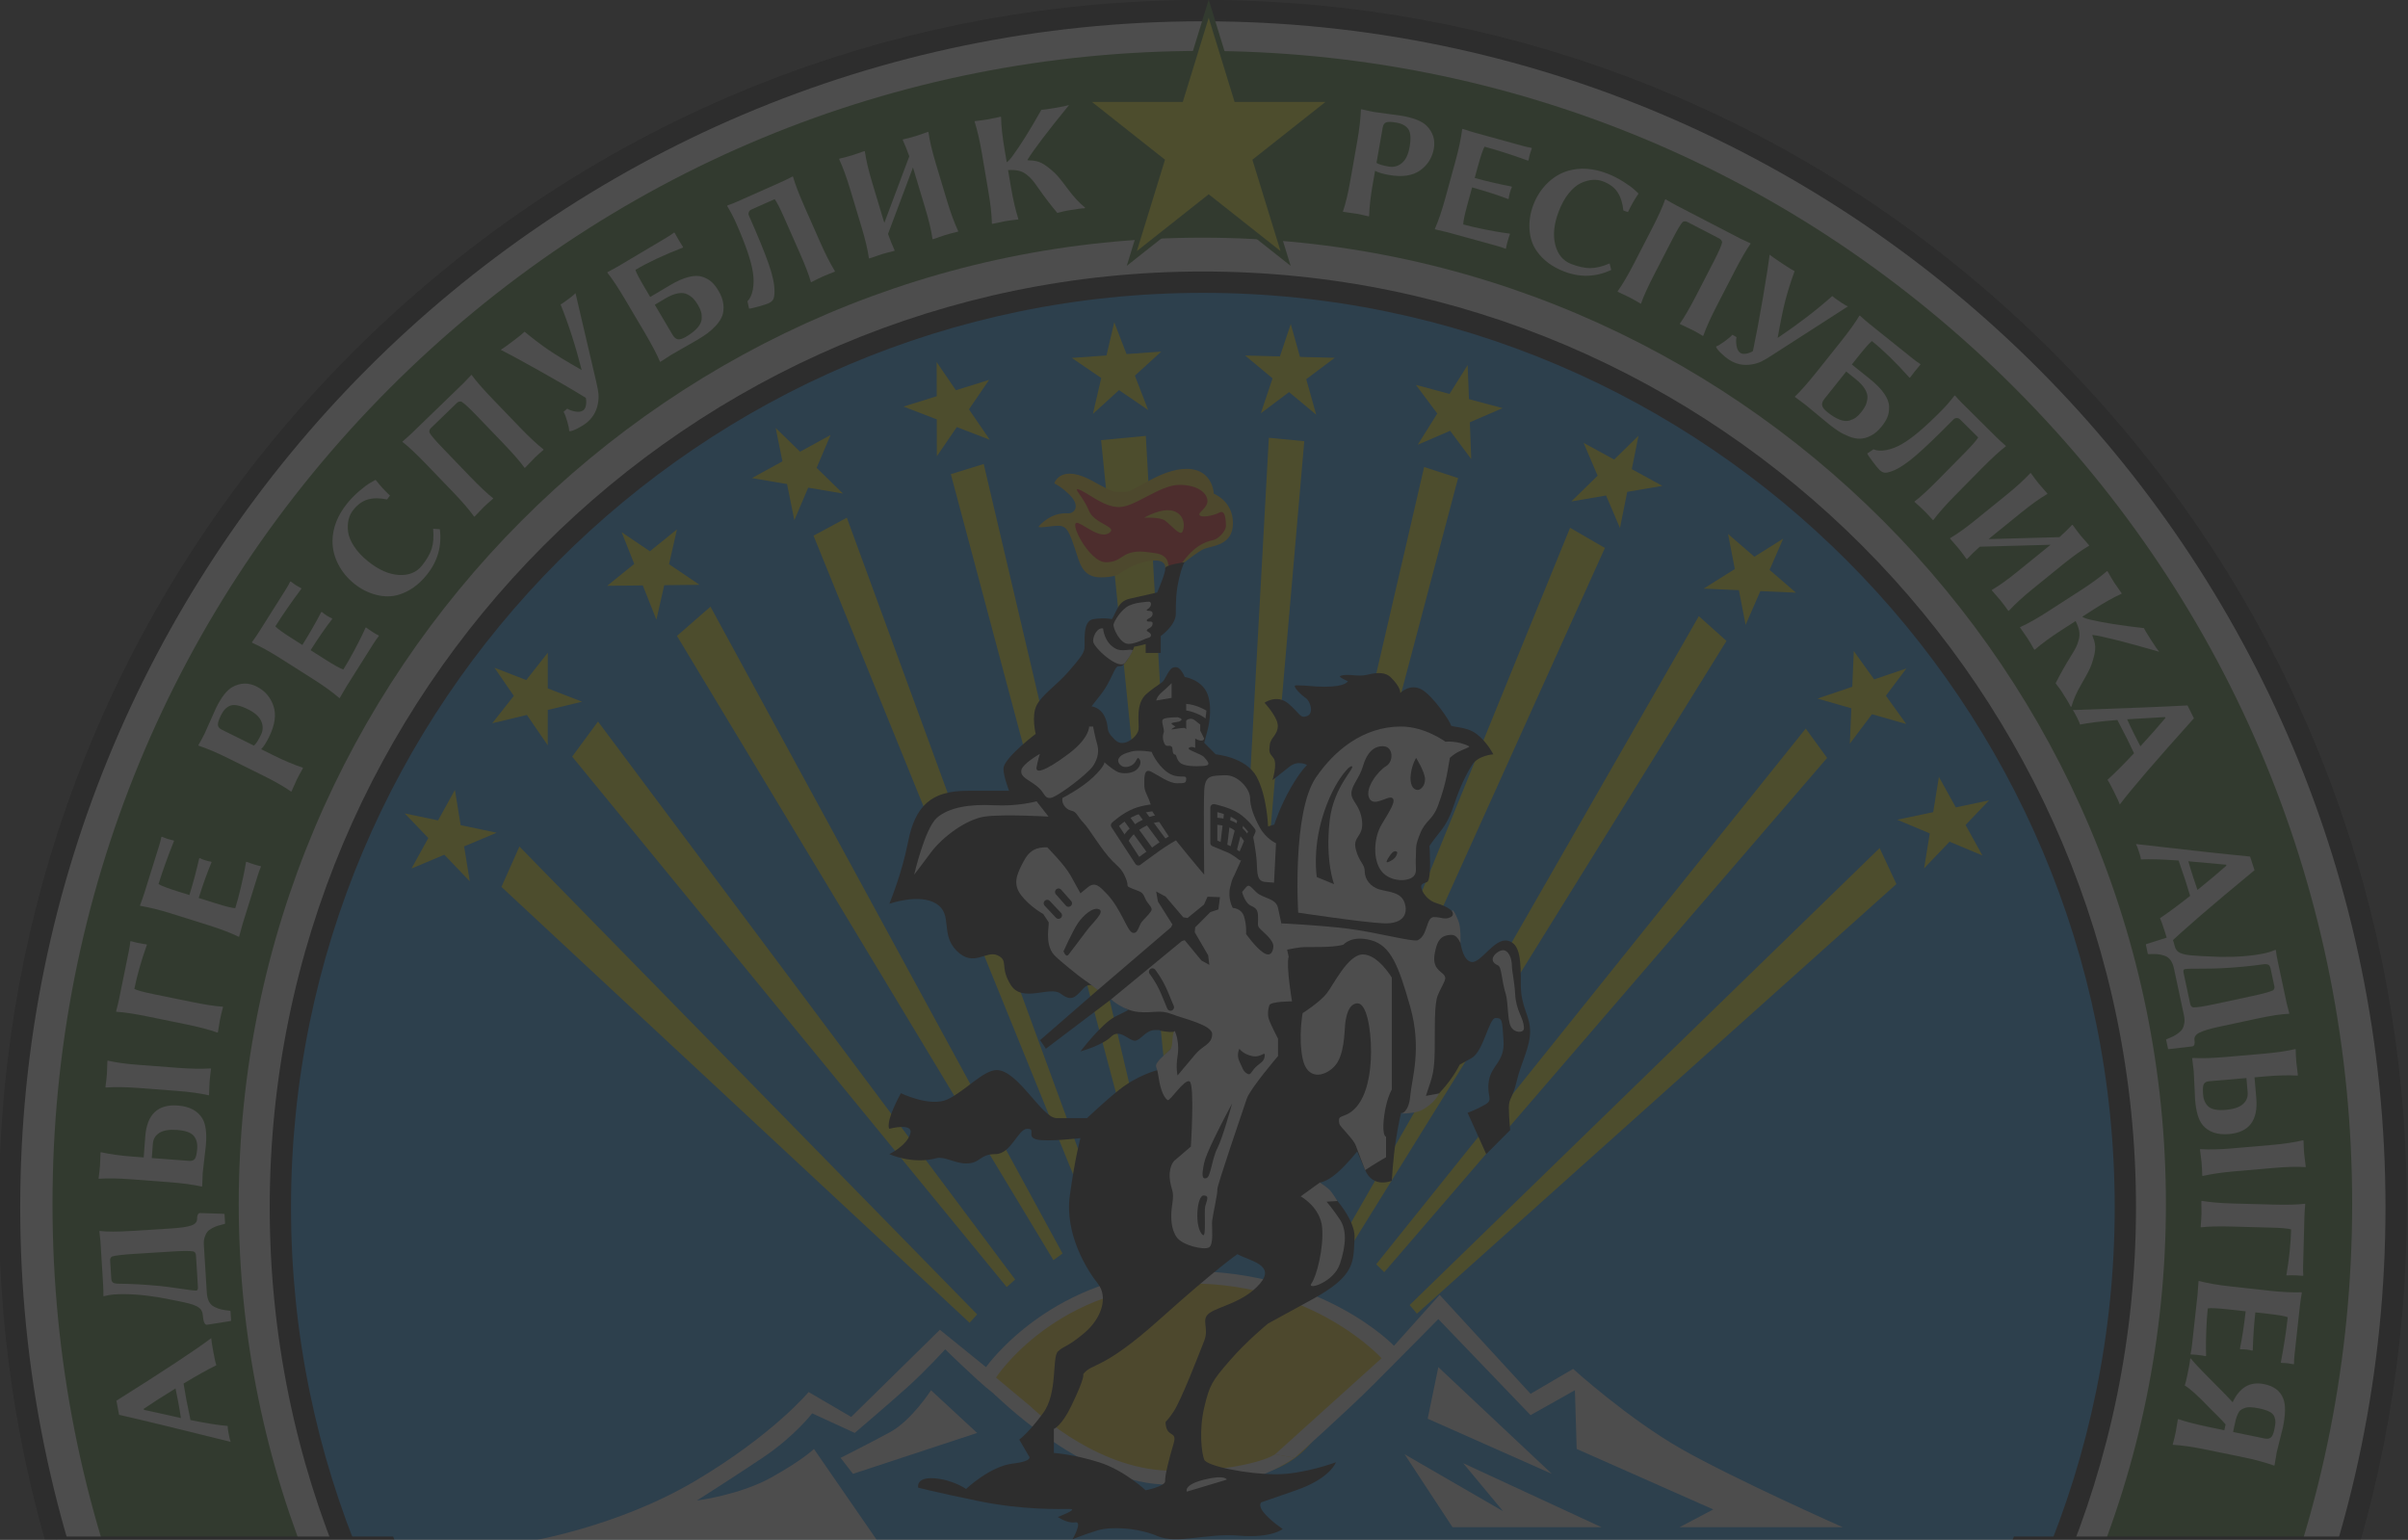 <svg width="344" height="220" viewBox="0 0 344 220" fill="none" xmlns="http://www.w3.org/2000/svg">
<rect x="0" y="0" width="344" height="220" fill="#333333" stroke="none"/>
<g style="mix-blend-mode:luminosity" opacity="0.125" clip-path="url(#clip0_0_218)">
<path d="M171.836 343.447C265.984 343.447 342.306 266.904 342.306 172.482C342.306 78.06 265.984 1.517 171.836 1.517C77.688 1.517 1.366 78.06 1.366 172.482C1.366 266.904 77.688 343.447 171.836 343.447Z" fill="white"/>
<path d="M171.836 344.972C125.896 344.972 82.705 327.03 50.221 294.451C17.736 261.872 -0.155 218.556 -0.155 172.481C-0.155 126.408 17.735 83.092 50.22 50.513C82.705 17.934 125.896 -0.008 171.836 -0.008C217.776 -0.008 260.967 17.934 293.452 50.513C325.936 83.092 343.826 126.408 343.826 172.482C343.826 218.556 325.937 261.873 293.452 294.451C260.967 327.03 217.776 344.972 171.836 344.972ZM171.836 3.042C78.677 3.042 2.887 79.053 2.887 172.482C2.887 265.911 78.677 341.923 171.836 341.923C264.995 341.923 340.785 265.912 340.785 172.482C340.785 79.053 264.995 3.042 171.836 3.042Z" fill="black"/>
<path d="M171.835 304.649C244.617 304.649 303.619 245.476 303.619 172.482C303.619 99.488 244.617 40.315 171.835 40.315C99.053 40.315 40.052 99.488 40.052 172.482C40.052 245.476 99.053 304.649 171.835 304.649Z" fill="#0094FF"/>
<path d="M171.836 306.174C98.332 306.174 38.532 246.2 38.532 172.482C38.532 98.765 98.332 38.79 171.836 38.79C245.341 38.79 305.141 98.764 305.141 172.482C305.141 246.2 245.341 306.174 171.836 306.174ZM171.836 41.84C100.008 41.84 41.572 100.446 41.572 172.482C41.572 244.519 100.008 303.124 171.836 303.124C243.663 303.124 302.1 244.519 302.1 172.482C302.1 100.446 243.663 41.84 171.836 41.84Z" fill="black"/>
<path d="M171.761 336.749C127.885 336.749 86.635 319.614 55.61 288.499C24.586 257.384 7.499 216.015 7.499 172.011C7.499 128.007 24.585 86.638 55.61 55.523C86.635 24.408 127.885 7.272 171.761 7.272C215.637 7.272 256.886 24.408 287.911 55.523C318.936 86.638 336.023 128.007 336.023 172.011C336.023 216.015 318.936 257.384 287.911 288.499C256.886 319.614 215.637 336.749 171.761 336.749ZM171.761 33.957C95.858 33.957 34.107 95.888 34.107 172.012C34.107 248.135 95.858 310.066 171.761 310.066C247.664 310.066 309.415 248.135 309.415 172.012C309.415 95.888 247.664 33.957 171.761 33.957Z" fill="#2A6B11"/>
<path d="M194.705 197.991C186.592 203.984 188.724 211.397 172.027 211.397C155.329 211.397 153.344 204.915 144.544 199.993C135.283 194.814 153.73 182.617 170.427 182.617C187.124 182.617 204.588 190.692 194.705 197.991Z" fill="#FFD800"/>
<path d="M165.944 212.085C154.288 211.461 142.319 199.395 141.921 199.081L147.193 200.914C147.285 200.987 155.557 209.216 165.85 210.063C172.026 210.572 179.755 209.301 182.163 207.776L184.949 208.284C179.248 212.085 174.18 212.541 165.944 212.085Z" fill="white"/>
<path d="M133.003 198.627L139.592 204.726L121.854 210.571L120.08 208.284C120.08 208.284 124.134 206.251 127.174 204.599C130.216 202.947 133.003 198.627 133.003 198.627Z" fill="white"/>
<path d="M75.481 220.229C75.481 220.229 88.152 218.195 99.301 211.588C110.451 204.981 115.518 198.881 115.518 198.881L121.6 202.438L134.27 189.986L140.858 195.324C140.858 195.324 150.487 181.6 169.746 181.6C189.004 181.6 199.14 192.273 199.14 192.273L205.665 184.998L218.652 199.135L224.732 195.577C224.732 195.577 232.588 202.692 240.19 207.013C247.791 211.333 263.249 218.195 263.249 218.195H239.936L244.75 215.654L225.239 207.013L224.986 198.626L218.652 202.185L205.475 188.461C205.475 188.461 201.041 192.97 196.352 197.673C192.298 201.74 184.949 208.283 184.949 208.283L182.162 207.775L197.366 194.051C197.366 194.051 187.737 183.378 170.125 183.378C150.994 183.378 142.283 196.816 142.283 196.816L147.193 200.913L146.433 202.184C146.433 202.184 142.886 200.15 139.592 197.101C136.296 194.051 135.03 192.781 135.03 192.781C135.03 192.781 132.243 195.831 129.709 198.118C127.175 200.405 122.107 204.725 122.107 204.725L116.026 201.93C116.026 201.93 113.492 205.234 108.931 208.283C104.37 211.333 99.555 214.383 99.555 214.383C99.555 214.383 105.636 213.621 110.198 211.079C114.759 208.537 116.279 207.012 116.279 207.012L125.401 220.229L75.481 220.229Z" fill="white"/>
<path d="M200.66 207.775L207.502 218.195H228.788L209.022 209.046L214.724 215.908L200.66 207.775Z" fill="white"/>
<path d="M205.475 195.324L203.954 202.694L221.693 210.571L205.475 195.324Z" fill="white"/>
<path d="M139.594 187.789L74.202 120.944L71.633 126.713L138.513 188.988L139.594 187.789Z" fill="#FFFF00"/>
<path d="M64.988 112.852L67.115 125.918L57.819 116.213L70.953 118.972L58.779 124.092L64.988 112.852Z" fill="#FFFF00"/>
<path d="M145.019 182.807L85.429 103.085L81.736 108.098L143.817 183.888L145.019 182.807Z" fill="#FFFF00"/>
<path d="M78.259 93.248L78.252 106.488L70.642 95.403L83.158 100.254L70.319 103.333L78.259 93.248Z" fill="#FFFF00"/>
<path d="M151.792 179.09L101.498 86.676L96.705 90.851L150.487 180.042L151.792 179.09Z" fill="#FFFF00"/>
<path d="M96.71 75.631L93.771 88.538L88.807 76.035L99.936 83.553L86.735 83.696L96.71 75.631Z" fill="#FFFF00"/>
<path d="M158.25 175.732L120.978 73.962L116.216 76.535L156.867 176.565L158.25 175.732Z" fill="#FFFF00"/>
<path d="M118.657 62.147L113.479 74.326L110.808 61.137L120.429 70.518L107.412 68.306L118.657 62.147Z" fill="#FFFF00"/>
<path d="M165.585 172.957L140.531 66.291L135.832 67.745L164.023 173.359L165.585 172.957Z" fill="#FFFF00"/>
<path d="M141.304 54.272L133.835 65.189L133.807 51.73L141.396 62.829L129.07 58.088L141.304 54.272Z" fill="#FFFF00"/>
<path d="M169.954 171.936L163.688 62.275L157.298 62.883L168.341 171.981L169.954 171.936Z" fill="#FFFF00"/>
<path d="M165.893 50.233L156.126 59.142L159.177 46.036L164.026 58.584L153.112 51.136L165.893 50.233Z" fill="#FFFF00"/>
<path d="M176.813 172.59L186.325 63.033L181.263 62.546L175.2 172.548L176.813 172.59Z" fill="#FFFF00"/>
<path d="M186.607 54.178L190.684 51.118L185.713 50.992L184.396 46.297L182.844 50.919L177.875 50.794L181.792 54.056L180.114 59.052L184.151 56.021L188.032 59.252L186.607 54.178Z" fill="#FFFF00"/>
<path d="M179.633 176.687L208.299 68.303L203.448 66.724L178.074 176.267L179.633 176.687Z" fill="#FFFF00"/>
<path d="M214.655 58.312L202.527 63.546L209.666 52.15L210.179 65.598L202.277 54.992L214.655 58.312Z" fill="#FFFF00"/>
<path d="M183.487 179.742L229.273 78.286L224.294 75.405L182.18 178.791L183.487 179.742Z" fill="#FFFF00"/>
<path d="M237.481 69.414L224.467 71.645L234.074 62.249L231.424 75.442L226.227 63.271L237.481 69.414Z" fill="#FFFF00"/>
<path d="M192.328 179.109L246.641 91.568L242.691 88.032L190.976 178.228L192.328 179.109Z" fill="#FFFF00"/>
<path d="M256.564 84.677L243.375 84.096L254.747 76.951L249.373 89.282L246.862 76.285L256.564 84.677Z" fill="#FFFF00"/>
<path d="M197.745 181.763L261.017 108.287L257.961 104.087L196.601 180.623L197.745 181.763Z" fill="#FFFF00"/>
<path d="M272.322 103.442L259.628 99.807L272.342 95.504L264.261 106.247L264.828 93.02L272.322 103.442Z" fill="#FFFF00"/>
<path d="M201.377 186.453L268.519 121.163L270.918 126.302L202.421 187.686L201.377 186.453Z" fill="#FFFF00"/>
<path d="M283.205 122.225L271.028 117.116L284.159 114.346L274.872 124.06L276.986 110.991L283.205 122.225Z" fill="#FFFF00"/>
<path d="M166.452 81.216C166.452 81.216 166.847 79.438 163.355 80.327C159.862 81.216 160.709 82.487 157.245 82.487C154.541 82.487 154.224 80.327 153.587 78.46C152.79 76.126 152.451 75.117 151.215 75.117C149.98 75.117 147.982 75.615 148.459 75.117C149.98 73.528 151.426 73.272 152.64 73.338C153.381 73.378 154.541 72.321 152.64 70.542C150.74 68.763 150.41 69.325 150.74 68.763C151.373 67.683 152.958 66.984 156.156 68.763C159.355 70.542 159.209 70.288 160.675 70.288C162.142 70.288 165.733 66.984 169.513 66.984C173.293 66.984 173.403 70.542 173.403 70.542C173.403 70.542 176.135 71.559 176.135 74.735C176.135 77.912 173.315 77.932 172.025 78.42C171.237 78.719 169.238 80.326 169.238 80.326L166.452 81.216Z" fill="#FFD800"/>
<path d="M162.904 78.802C160.116 78.802 160.369 80.327 157.962 80.327C155.556 80.327 152.436 74.143 154.035 74.736C155.133 75.144 157.203 77.024 158.47 76.134C159.736 75.245 156.315 74.863 155.556 72.957C154.796 71.052 153.258 69.674 154.035 69.908C155.302 70.289 157.583 72.45 159.863 72.45C162.143 72.45 165.691 69.273 168.479 69.273C171.266 69.273 172.494 70.557 172.494 71.574C172.494 72.591 171.108 73.212 171.361 73.594C171.614 73.975 173.202 73.744 174.243 73.212C175.05 72.8 175.13 74.356 175.13 75.118C175.13 76.004 173.893 77.049 173.356 77.151C170.23 77.748 168.888 80.65 168.036 81.412C167.183 82.174 166.832 80.328 166.832 80.328C166.832 80.328 166.706 79.311 165.185 79.057C163.665 78.803 162.904 78.802 162.904 78.802Z" fill="#FF0000"/>
<path d="M163.439 73.973C163.439 73.973 165.995 72.449 167.68 73.02C169.366 73.592 169.25 75.43 168.904 76.002C168.558 76.573 167.371 75.091 166.448 74.386C165.724 73.832 163.439 73.973 163.439 73.973Z" fill="#FFD800"/>
<path d="M218.588 147.355C218.588 145.068 217.258 143.924 217.258 140.684C217.258 137.443 217.259 134.775 215.357 134.394C213.456 134.013 211.556 137.634 210.226 137.443C208.896 137.253 208.516 134.584 208.326 132.297C208.135 130.01 206.615 129.501 205.095 128.993C203.574 128.486 202.813 126.834 203.068 126.453C203.321 126.071 203.774 126.164 203.954 125.944C204.524 125.245 204.207 120.862 204.207 120.862C204.207 120.862 204.714 120.099 205.728 118.829C206.742 117.558 207.248 116.414 207.882 114.508C208.516 112.602 209.402 110.696 210.29 109.298C211.177 107.9 213.331 107.774 213.331 107.774C213.331 107.774 212.443 105.994 210.923 104.851C209.403 103.707 207.25 103.961 207.25 103.58C207.249 103.199 204.715 99.388 203.068 98.498C201.421 97.609 200.027 99.006 200.027 99.006C200.027 99.006 200.216 98.308 198.697 96.783C197.973 96.057 196.86 96.02 195.339 96.402C193.933 96.754 192.428 96.158 191.457 96.588C191.155 96.722 192.551 97.323 192.551 97.323C192.551 97.323 192.315 98.117 189.258 98.117C187.294 98.117 187.091 97.918 185.161 97.918C184.378 97.918 186.204 99.531 186.407 99.641C187.219 100.079 187.737 101.928 186.724 102.31C185.711 102.691 185.71 101.928 184.063 100.531C182.417 99.133 180.643 100.404 180.643 100.404C180.643 100.404 182.544 102.437 182.544 103.708C182.544 104.978 181.53 105.36 181.403 106.376C181.277 107.392 181.276 107.52 181.91 108.282C182.543 109.044 181.783 111.459 181.783 111.459C181.783 111.459 182.924 110.569 184.19 109.553C185.457 108.537 186.725 109.299 186.725 109.299C186.725 109.299 185.851 110.059 184.445 112.475C182.887 115.154 182.037 117.812 182.037 117.812L181.15 118.066C181.15 118.066 181.023 113.746 179.503 110.95C177.983 108.155 173.675 107.774 173.675 107.774L172.027 106.122L172.535 104.216C172.535 104.216 173.294 101.42 172.535 99.26C171.775 97.101 169.24 96.719 169.24 96.719C169.24 96.719 168.706 95.321 167.973 95.321C167.282 95.321 167.135 95.652 166.299 97.136C166.019 97.634 165.439 97.736 163.792 99.133C162.145 100.53 162.778 103.326 162.652 104.216C162.525 105.105 161.385 105.994 160.624 106.122C159.864 106.249 159.484 105.994 158.724 105.105C157.964 104.216 158.471 103.835 157.836 102.437C157.203 101.039 155.936 100.912 155.936 100.912C155.936 100.912 155.936 100.912 157.33 99.133C158.724 97.354 159.231 95.194 159.737 95.194C160.244 95.194 160.498 95.194 161.258 93.924C162.018 92.653 162.018 92.399 162.018 92.399C162.018 92.399 162.018 92.399 162.651 92.272C163.285 92.144 163.665 92.018 163.665 92.018V93.288H165.819V90.874C165.819 90.874 167.973 89.349 167.973 87.697C167.973 86.045 167.973 84.52 168.48 82.488C168.986 80.454 169.24 80.327 169.24 80.327C169.24 80.327 166.326 80.709 166.453 81.217C166.58 81.725 165.312 84.648 165.312 84.648C165.312 84.648 163.032 85.156 161.385 85.538C159.737 85.919 159.611 87.189 158.85 88.46C158.85 88.46 157.837 88.206 156.19 88.46C154.543 88.714 155.05 91.891 154.923 92.653C154.796 93.415 154.289 94.051 152.643 95.957C150.996 97.862 148.842 99.26 148.082 100.785C147.321 102.31 147.955 104.851 147.955 104.851C147.955 104.851 143.841 107.975 143.394 109.552C143.155 110.398 144.154 112.983 144.154 112.983C144.154 112.983 143.394 112.983 138.199 112.983C133.005 112.983 130.724 115.143 129.711 120.353C128.834 124.858 127.05 129.12 127.05 129.12C127.05 129.12 131.358 127.596 133.766 129.12C136.173 130.645 134.272 133.441 136.679 135.855C139.087 138.269 140.861 135.728 142.508 136.49C144.156 137.253 142.761 138.142 144.408 140.739C146.055 143.336 149.983 140.81 151.503 141.954C153.024 143.097 153.531 142.589 154.734 141.255C155.874 139.991 156.824 141.445 156.824 141.445L148.584 148.609L149.413 149.832L158.725 142.78L161.196 144.305C161.196 144.305 161.196 144.305 159.295 145.258C157.395 146.211 154.354 150.214 154.354 150.214C154.354 150.214 157.49 149.356 158.725 148.117C159.961 146.878 161.28 148.73 162.146 148.689C162.953 148.651 163.666 147.164 164.997 147.164C166.328 147.164 164.997 147.164 166.327 147.355C167.657 147.545 167.848 147.355 167.848 147.355V149.261L165.377 151.739L165.376 152.883C165.376 152.883 162.609 153.555 159.948 155.651C157.794 157.349 155.304 159.744 155.304 159.744C155.304 159.744 153.024 159.744 150.933 159.744C148.843 159.744 145.421 152.883 142.381 152.883C140.48 152.883 137.82 155.933 135.349 157.076C132.879 158.219 128.698 156.187 128.698 156.187C126.322 160.602 127.051 161.269 127.051 161.269C127.051 161.269 130.599 160.316 130.028 162.031C129.458 163.747 127.051 164.89 127.051 164.89C127.051 164.89 130.313 166.415 133.829 165.462C134.855 165.184 136.489 166.224 138.01 166.224C140.1 166.224 139.91 164.89 142.191 164.89C144.472 164.89 145.422 161.268 146.752 161.268C148.082 161.268 146.562 162.412 148.083 162.793C149.603 163.174 154.354 162.602 154.354 162.602C154.354 162.602 153.594 165.27 152.834 170.799C152.073 176.326 155.304 181.472 156.824 183.378C158.345 185.284 157.395 188.333 154.923 190.43C152.453 192.526 151.942 192.275 151.123 193.098C150.267 193.957 151.123 199.007 149.033 201.866C146.942 204.725 145.612 205.678 145.612 205.678L146.942 207.965C146.942 207.965 147.893 208.727 144.661 209.108C141.431 209.49 138.01 212.731 138.01 212.731C138.01 212.731 136.11 211.396 133.449 211.205C130.789 211.015 131.169 212.539 131.169 212.539C131.169 212.539 133.259 213.111 139.72 214.445C146.183 215.779 151.504 215.589 152.834 215.589C154.164 215.589 151.123 216.732 151.123 216.732C151.123 216.732 152.454 217.686 153.594 217.496C154.735 217.304 153.215 219.92 153.215 219.92C153.215 219.92 154.925 219.21 156.825 218.638C158.726 218.066 162.527 218.257 165.377 219.469C168.229 220.68 172.219 219.019 176.97 219.4C181.721 219.781 183.242 218.448 183.242 218.448C183.242 218.448 181.531 217.303 180.581 216.16C179.63 215.016 180.201 214.635 180.201 214.635C180.201 214.635 180.201 214.635 185.142 212.92C190.084 211.205 190.843 208.918 190.843 208.918C190.843 208.918 186.282 210.633 182.291 210.633C178.3 210.633 172.409 209.489 172.03 208.537C171.649 207.583 171.269 204.343 172.03 201.102C172.79 197.862 173.17 197.291 175.64 194.431C178.111 191.573 181.151 189.095 181.151 189.095C181.151 189.095 181.151 189.095 187.423 185.665C193.695 182.234 193.314 180.328 193.505 176.897C193.694 173.466 188.563 168.944 188.563 168.944C188.563 168.944 189.513 168.891 191.034 167.557C192.554 166.223 193.884 164.508 193.884 164.508C193.884 164.508 193.884 164.508 195.025 167.176C196.165 169.844 198.826 168.701 198.826 168.701C198.826 168.701 199.016 165.46 199.396 162.983C199.776 160.505 200.156 158.98 200.156 158.98C200.156 158.98 202.057 159.552 204.717 157.074C207.378 154.596 208.519 152.119 208.519 152.119C208.519 152.119 208.519 152.119 210.229 151.166C211.939 150.213 212.699 145.447 213.649 145.447C214.6 145.447 214.6 145.638 214.789 148.688C214.979 151.737 213.079 152.118 212.699 154.405C212.319 156.693 213.459 157.074 212.129 157.836C210.798 158.598 209.658 158.98 209.658 158.98L212.319 164.889L215.739 161.458C215.739 161.458 215.549 159.552 215.55 158.217C215.55 156.883 216.119 156.883 216.689 154.406C217.258 151.93 218.588 149.642 218.588 147.355ZM180.008 183.379C177.728 186.047 174.181 186.619 172.819 187.572C171.456 188.525 172.786 189.669 172.027 191.574C171.266 193.48 168.795 199.961 167.655 201.676C166.515 203.392 166.476 202.947 166.515 203.392C166.701 205.489 168.225 204.345 167.656 206.251C167.085 208.157 166.387 210.825 166.451 211.588C166.515 212.35 163.664 212.922 163.664 212.922C163.664 212.922 160.624 210.062 157.013 208.919C153.402 207.776 150.551 207.585 150.551 207.585L150.551 204.154C150.551 204.154 151.652 203.744 153.021 200.914C155.148 196.519 154.732 196.34 154.732 196.34C156.063 194.624 157.341 195.958 165.634 188.525C173.926 181.092 176.777 179.185 176.777 179.185C178.488 180.138 182.288 180.711 180.008 183.379Z" fill="black"/>
<path d="M157.583 89.794C157.583 89.794 157.725 91.778 159.341 92.653C160.344 93.196 161.32 92.637 161.824 92.898C161.824 92.898 161.747 93.352 160.758 94.673C159.856 95.878 156.157 92.462 156.157 91.604C156.157 90.747 156.822 89.603 157.583 89.794Z" fill="white"/>
<path d="M164.425 86.299C164.425 85.859 164.057 85.943 163.379 86.029C162.768 86.108 162.125 86.15 161.336 86.506C160.159 87.037 159.146 88.777 159.077 89.224C158.991 89.772 160.024 91.996 161.211 91.996C162.011 91.996 163.027 91.53 163.671 91.256C164.062 91.089 164.425 91.098 164.425 90.747C164.425 90.336 163.757 90.246 163.823 90.048C163.93 89.728 164.662 89.752 164.662 89.053C164.662 88.577 163.823 89.022 163.823 88.618C163.823 88.368 164.662 88.301 164.662 87.697C164.662 87.03 163.806 87.441 163.806 87.125C163.806 87.125 164.424 86.807 164.425 86.299Z" fill="white"/>
<path d="M148.08 114.484L149.791 116.668C149.791 116.668 143.329 116.287 140.669 116.668C138.008 117.05 134.587 119.622 132.972 121.815C131.356 124.007 130.597 124.96 130.597 124.96C130.597 124.96 132.116 118.384 133.827 116.859C135.538 115.334 138.579 114.865 141.999 115.048C145.419 115.232 148.08 114.484 148.08 114.484Z" fill="white"/>
<path d="M167.37 97.608C167.37 97.608 166.748 98.237 166.034 98.847C165.213 99.55 165.185 100.085 165.185 100.085C167.371 99.704 167.371 99.704 167.371 99.704V97.608H167.37Z" fill="white"/>
<path d="M172.344 101.539C172.344 101.539 172.026 101.299 171.124 100.944C170.323 100.628 169.461 100.562 169.461 100.562V101.515C169.461 101.515 169.841 101.515 170.839 101.897C171.836 102.278 172.216 102.659 172.216 102.659L172.344 101.539Z" fill="white"/>
<path d="M169.461 102.945C169.461 102.945 170.031 102.373 170.744 102.945C171.457 103.517 171.457 103.517 171.457 103.517V104.375L172.026 105.519C171.836 106.186 170.744 105.519 170.744 105.519V106.853C170.744 106.853 170.221 106.567 169.842 106.853C169.461 107.139 171.647 107.711 172.027 108.187C172.407 108.664 173.167 109.331 172.027 109.426C170.887 109.522 169.081 109.529 168.511 108.906C167.941 108.282 168.155 107.854 167.846 107.806C167.367 107.733 167.632 106.877 167.371 106.663C166.954 106.321 166.61 106.932 166.278 106.082C165.946 105.233 166.278 104.566 166.278 104.566C166.231 103.613 165.755 102.914 166.278 102.691C166.801 102.469 168.226 102.477 168.226 102.477C168.226 102.477 169.081 102.66 168.701 102.946C168.321 103.232 167.636 103.156 167.371 103.327C167.219 103.424 167.909 103.803 167.909 103.803C167.909 103.803 167.202 104.227 167.371 104.216C167.893 104.185 168.584 103.994 169.2 103.994C169.281 103.994 169.461 104.185 169.461 104.185L169.461 102.945Z" fill="white"/>
<path d="M206.488 105.974C206.488 105.974 203.574 103.803 200.153 103.803C194.702 103.802 190.581 107.276 187.99 111.077C184.569 116.096 185.456 130.391 185.456 130.391C185.456 130.391 194.705 131.789 197.619 131.916C200.534 132.043 201.167 130.518 200.66 128.993C200.154 127.469 198.506 127.469 197.112 127.087C195.718 126.705 194.959 125.562 194.959 124.483C194.959 123.402 194.199 123.275 193.692 121.369C193.184 119.463 194.832 119.591 194.579 117.303C194.326 115.016 193.058 114.507 193.058 113.364C193.058 112.22 194.2 111.204 194.706 109.472C195.35 107.273 196.479 106.502 197.747 106.629C199.012 106.756 199.14 108.789 197.999 109.472C196.859 110.156 194.959 112.601 195.592 114.006C196.226 115.411 198.253 113.618 198.886 114.006C199.519 114.395 198.506 115.905 197.365 117.811C196.226 119.717 196.099 122.894 197.365 124.482C198.631 126.071 201.401 126.04 202.054 125.054C202.457 124.445 202.162 124.101 202.276 122.195C202.346 121.012 202.125 120.948 202.889 119.06C203.649 117.184 204.651 117.175 205.411 115.143C206.764 111.526 206.838 109.607 207.123 108.281C207.123 108.281 207.617 107.795 208.262 107.455C209.079 107.027 210.067 106.728 209.877 106.629C208.231 105.773 206.488 105.974 206.488 105.974ZM189.953 117.24C189.301 123.064 190.588 126.325 190.588 126.325L188.116 125.309C188.116 125.309 187.473 121.558 188.929 116.73C190.386 111.901 192.638 109.473 193.057 109.473C193.881 109.473 190.514 112.237 189.953 117.24ZM198.633 123.022C198.226 123.227 197.649 123.516 198.633 122.132C199.266 121.242 199.61 121.763 199.61 121.763C199.61 121.763 199.647 122.513 198.633 123.022ZM202.543 112.856C201.784 112.856 201.357 111.967 201.547 110.569C201.742 109.134 202.306 108.282 202.306 108.282C202.306 108.282 203.575 110.315 203.575 111.332C203.575 112.349 202.906 112.856 202.543 112.856Z" fill="white"/>
<path d="M183.042 131.924C183.042 131.924 188.497 132.171 192.551 132.679C196.605 133.187 201.873 134.617 202.524 134.331C204.001 133.68 203.7 131.026 204.841 131.026C205.982 131.027 206.389 131.465 207.249 131.027C207.821 130.735 207.418 130.162 207.418 130.162C207.566 129.598 208.35 131.495 208.452 131.924C208.686 132.895 208.642 133.918 208.643 134.788C208.643 134.788 208.236 133.568 207.375 133.568C205.728 133.568 205.348 134.585 205.095 135.601C204.842 136.617 204.714 137.634 205.348 138.397C205.981 139.159 206.743 139.286 206.361 140.176C205.981 141.065 205.349 142.03 205.222 142.818C205.095 143.607 204.968 144.114 204.968 147.672C204.969 151.231 204.969 152.755 204.335 154.662C203.701 156.568 203.701 156.568 203.701 156.568L205.575 156.223C205.575 156.223 205.032 157.648 202.99 158.659C202.135 159.082 200.154 159.109 200.154 159.109C200.154 159.109 201.256 158.982 201.465 156.568C201.674 154.154 203.156 149.833 201.465 143.861C199.774 137.888 198.665 135.093 195.863 134.331C193.059 133.568 191.919 134.966 191.919 134.966C190.144 135.474 186.978 135.22 185.837 135.347C184.697 135.474 183.043 135.856 183.043 135.856V131.924H183.042Z" fill="white"/>
<path d="M198.007 165.335C196.226 166.352 195.023 167.177 195.023 167.177C195.023 167.177 193.819 164.064 193.692 163.683C193.565 163.301 193.186 162.793 192.299 161.777C191.411 160.76 191.284 160.76 191.284 159.997C191.284 159.235 192.425 159.743 193.819 158.091C195.213 156.44 195.862 153.517 195.862 150.214C195.862 146.91 195.212 143.352 193.945 143.352C192.679 143.352 192.299 145.131 192.171 146.275C192.044 147.418 192.096 150.849 190.613 152.374C189.131 153.899 186.723 154.308 186.09 151.244C185.457 148.18 186.09 144.75 186.09 144.75C186.09 144.75 188.498 143.225 189.511 141.954C190.525 140.683 192.551 136.363 194.705 136.363C196.86 136.363 198.827 139.667 198.827 139.667C198.827 142.589 198.827 155.677 198.827 155.677C198.827 155.677 198.396 156.313 198.008 157.964C197.62 159.616 197.381 162.157 198.008 162.412" fill="white"/>
<path d="M188.56 168.946L185.809 170.927C185.809 170.927 188.624 172.451 188.877 175.374C189.13 178.296 188.09 182.362 187.343 183.379C186.597 184.396 190.524 183.252 191.411 180.584C192.299 177.915 192.424 175.755 191.411 174.23C190.398 172.705 189.51 171.688 189.51 171.688L191.065 171.59C191.065 171.59 190.295 170.363 189.985 170.036C189.669 169.702 188.56 168.946 188.56 168.946Z" fill="white"/>
<path d="M175.257 211.397C175.257 211.397 175.067 210.635 172.027 211.397C168.986 212.159 169.556 213.112 169.556 213.112L175.257 211.397Z" fill="white"/>
<path d="M155.587 103.803C155.587 103.803 155.682 105.423 152.641 107.71C150.951 108.981 149.672 109.752 148.902 110.006C148.286 110.209 147.995 110.081 148.08 109.616C148.27 108.568 148.555 107.71 148.555 107.71C148.555 107.71 145.989 109.153 145.894 110.099C145.799 111.046 146.844 111.331 148.08 112.284C149.314 113.237 149.125 114.095 150.075 114C151.025 113.904 155.396 110.569 156.156 109.425C156.917 108.281 157.011 107.233 156.726 106.28C156.441 105.327 156.156 103.803 156.156 103.803H155.587Z" fill="white"/>
<path d="M176.587 124.483C176.136 125.603 176.112 125.15 175.732 126.77C175.352 128.391 176.112 129.724 176.112 129.724C176.112 129.724 177.347 129.724 177.728 130.963C178.108 132.202 178.013 133.441 178.013 133.441C178.013 133.441 179.343 135.347 180.483 136.109C181.624 136.871 181.909 135.728 181.909 135.156C181.909 134.584 181.244 133.822 180.389 133.059C179.533 132.297 179.723 132.297 179.723 131.344C179.723 130.391 179.723 129.819 178.773 129.438C177.822 129.056 177.443 127.437 177.443 127.437C177.443 127.437 177.443 127.437 177.918 126.865C178.392 126.293 178.488 126.484 179.438 127.437C180.388 128.39 182.288 128.294 182.574 129.724C182.859 131.154 184.094 136.681 184.094 136.681C183.714 138.015 184.569 143.066 184.569 143.066C184.569 143.066 181.528 143.065 181.339 143.622C181.149 144.178 181.054 144.877 181.243 145.543C181.434 146.211 182.574 148.403 182.574 148.403L182.573 150.881C182.573 150.881 178.582 155.55 178.107 156.98C177.633 158.41 173.809 169.545 173.905 169.927C174 170.307 173.26 173.563 173.166 174.42C173.071 175.277 173.451 177.85 172.691 178.232C171.931 178.613 168.985 177.946 168.13 176.802C167.274 175.658 167.18 173.848 167.465 172.037C167.75 170.227 167.418 170.236 167.179 168.893C166.799 166.748 167.749 165.843 167.749 165.843L170.124 163.81C170.124 163.81 170.695 154.883 169.935 154.502C169.174 154.121 167.132 157.409 166.799 157.171C166.034 156.623 165.659 154.979 165.469 153.645C165.279 152.311 164.898 152.406 165.374 151.739C165.849 151.071 166.486 150.643 167.204 149.904C167.297 149.808 167.46 149.444 167.487 148.63C167.515 147.774 167.739 147.142 167.845 147.355C168.035 147.736 168.51 149.165 168.225 150.881C167.94 152.596 168.225 153.645 168.225 153.645C168.225 153.645 169.745 151.834 170.791 150.595C171.835 149.356 173.166 149.198 173.166 147.736C173.166 146.434 169.08 145.544 167.369 144.877C165.659 144.211 164.832 144.775 162.656 144.584C160.479 144.394 158.722 142.781 158.722 142.781L168.85 134.442L169.242 134.329L171.628 137.227L172.765 137.856L172.589 136.477L170.678 133.193L170.743 132.488L172.913 130.312L174.053 129.932L174.282 128.181L172.502 128.114L171.997 129.242L169.648 131.155L169.041 131.061L166.518 128.1L165.166 127.367L165.419 128.799L167.487 132.081L167.288 132.485L156.822 141.447C156.822 141.447 155.397 140.303 154.922 140.017C154.447 139.731 151.121 137.063 150.551 136.396C149.151 134.758 149.98 132.012 149.79 131.726C149.6 131.44 149.03 130.583 149.03 130.583C149.03 130.583 147.129 129.534 145.888 127.914C144.647 126.294 145.234 124.96 146.179 123.15C147.123 121.338 148.143 121.053 149.6 121.053C149.6 121.053 152.071 123.531 152.925 125.055C153.781 126.58 154.35 127.628 154.35 127.628C154.35 127.628 154.35 127.628 155.396 126.771C156.441 125.913 157.108 126.643 158.133 127.724C160.147 129.845 161.003 132.965 161.771 133.251C162.54 133.537 162.713 132.203 163.093 131.727C163.473 131.25 164.043 130.773 164.423 130.202C164.803 129.63 163.948 129.249 163.568 128.295C163.187 127.342 162.902 127.437 161.771 126.961C160.639 126.485 161.382 126.77 160.812 125.436C160.242 124.102 159.84 123.933 158.963 123.054C157.343 121.429 155.68 118.479 154.76 117.526C153.84 116.573 153.876 116.001 153.02 115.811C152.165 115.621 151.595 114.667 151.785 114.008C151.785 114.008 154.445 112.666 156.156 111.046C157.867 109.426 157.772 108.906 157.772 108.906C157.772 108.906 158.859 109.906 159.672 110.284C160.338 110.594 161.689 110.544 162.333 109.998C162.95 109.474 163.093 108.76 162.713 108.378C162.333 107.997 162.485 109.084 161.382 109.474C160.171 109.903 159.594 108.917 159.767 108.473C159.981 107.926 160.574 107.659 161.619 107.373C162.665 107.087 164.518 107.425 164.518 107.425C164.518 107.425 165.183 109.141 166.703 110.284C168.224 111.428 169.46 110.57 169.46 111.237C169.46 111.904 169.269 111.904 168.129 111.904C166.985 111.904 165.469 110.76 164.423 110.236C163.378 109.712 163.473 111.238 163.473 112.191C163.473 113.143 163.948 113.525 164.424 115.049C164.899 116.573 172.025 124.96 172.025 124.96C172.025 124.96 171.93 115.43 172.026 113.048C172.12 110.666 173.07 110.856 174.971 110.761C176.871 110.666 178.582 112.762 178.582 113.997C178.583 115.231 179.152 116.765 180.007 118.289C180.862 119.814 182.287 120.482 182.287 120.482L182.003 126.104C182.003 126.104 182.003 126.104 180.767 126.009C179.532 125.914 179.627 124.77 179.532 123.15C179.437 121.53 178.962 119.241 178.962 119.241L176.587 124.483Z" fill="white"/>
<path d="M176.018 157.648C176.018 157.648 174.562 160.333 173.402 162.758C172.734 164.153 172.165 165.463 172.027 166.126C171.646 167.94 171.712 168.512 172.345 168.321C172.977 168.131 173.122 165.589 173.905 164.065C174.687 162.54 176.018 157.648 176.018 157.648Z" fill="black"/>
<path d="M171.945 170.799C172.844 170.799 172.369 171.561 172.179 172.324C171.989 173.086 172.355 176.857 171.836 176.447C170.601 175.468 170.951 170.798 171.945 170.799Z" fill="black"/>
<path d="M177.062 149.833C177.062 149.833 177.538 150.595 178.868 150.881C180.198 151.167 180.769 150.023 180.674 150.881C180.579 151.738 180.008 151.833 179.344 152.501C178.678 153.168 178.678 153.739 178.108 153.358C177.538 152.977 177.538 152.623 177.063 151.656C176.588 150.691 177.062 149.833 177.062 149.833Z" fill="black"/>
<path d="M151.216 127.437L152.642 129.057" stroke="black" stroke-miterlimit="10" stroke-linecap="round"/>
<path d="M149.6 129.057L151.216 130.773" stroke="black" stroke-miterlimit="10" stroke-linecap="round"/>
<path d="M165.312 115.334C165.312 115.334 163.439 115.461 162.112 116.001C160.541 116.641 159.198 117.907 159.198 117.907L162.619 123.149C162.619 123.149 163.748 122.294 165.312 121.179C166.573 120.281 167.68 119.67 167.68 119.67L164.944 115.518" stroke="black" stroke-miterlimit="10" stroke-linejoin="round"/>
<path d="M166.364 120.467L162.904 115.81" stroke="black" stroke-miterlimit="10"/>
<path d="M160.937 116.924L164.377 121.665" stroke="black" stroke-miterlimit="10"/>
<path d="M177.3 122.434C177.3 122.434 176.35 121.665 175.589 121.338C175.008 121.088 173.404 120.433 173.404 120.433V115.382C173.404 115.382 175.542 115.838 176.73 116.634C177.918 117.431 178.868 118.731 178.868 118.731L177.3 122.434Z" stroke="black" stroke-miterlimit="10" stroke-linecap="round" stroke-linejoin="round"/>
<path d="M164.634 138.845C164.634 138.845 165.63 140.093 166.364 141.861C167.215 143.908 167.215 143.908 167.215 143.908" stroke="black" stroke-miterlimit="10" stroke-linecap="round"/>
<path d="M160.676 120.173C160.676 120.173 161.099 118.908 162.904 117.864C164.794 116.77 166.034 116.924 166.034 116.924" stroke="black" stroke-miterlimit="10"/>
<path d="M175.399 115.904L174.791 121.003" stroke="black" stroke-miterlimit="10" stroke-linejoin="round"/>
<path d="M177.347 116.924L176.136 121.624" stroke="black" stroke-miterlimit="10" stroke-linejoin="round"/>
<path d="M173.403 117.288C173.403 117.288 175.322 117.346 176.397 118.057C177.472 118.768 178.346 120.173 178.346 120.173" stroke="black" stroke-miterlimit="10" stroke-linejoin="round"/>
<path d="M151.929 135.919C151.929 135.919 153.212 133.06 153.972 131.916C154.732 130.773 156.158 129.534 157.012 129.915C157.868 130.296 156.158 131.751 155.302 132.882C154.447 134.013 153.021 135.919 152.642 136.396C152.261 136.872 151.929 135.919 151.929 135.919Z" fill="black"/>
<path d="M214.72 135.761C213.929 135.761 212.271 137.181 213.99 137.921C214.547 138.16 214.481 139.999 215.1 141.987C215.48 143.206 215.329 145.698 215.829 146.657C216.327 147.614 217.702 147.641 217.702 146.899C217.702 145.386 216.59 144.585 216.45 142.02C216.358 140.302 215.987 138.689 215.987 138.055C215.987 136.872 215.493 135.76 214.72 135.761Z" fill="white"/>
<path d="M171.931 297.898C119.526 297.898 74.651 265.603 55.99 219.779H8.116C28.62 291.121 94.196 343.304 171.931 343.304C249.666 343.304 315.241 291.121 335.746 219.779H287.872C269.211 265.603 224.335 297.898 171.931 297.898Z" fill="white" stroke="black" stroke-width="0.5" stroke-miterlimit="10"/>
<path d="M27.212 202.887C29.536 203.359 31.307 203.639 32.524 203.727C32.515 203.919 32.556 204.26 32.648 204.75C32.771 205.409 32.872 205.825 32.95 206C25.47 204.136 20.157 202.848 17.01 202.138L16.632 200.119C23.499 195.803 28.013 192.824 30.176 191.182C30.18 191.446 30.286 192.135 30.495 193.247C30.674 194.206 30.81 194.809 30.901 195.056C29.677 195.658 28.117 196.528 26.223 197.665C26.371 198.577 26.5 199.325 26.609 199.911C26.768 200.759 26.969 201.751 27.212 202.887ZM25.074 198.369C23.313 199.451 21.799 200.422 20.532 201.282L20.559 201.424L25.844 202.6C25.754 201.957 25.622 201.172 25.448 200.243C25.36 199.774 25.235 199.15 25.074 198.369Z" fill="white"/>
<path d="M29.542 184.661C29.575 185.181 29.677 185.612 29.85 185.951C30.025 186.292 30.287 186.549 30.64 186.724C30.993 186.901 31.317 187.02 31.611 187.084C31.905 187.148 32.322 187.211 32.861 187.274L32.932 187.337L33.014 188.664L32.952 188.734L29.571 189.27C29.312 189.286 29.136 189.021 29.042 188.475C29.04 188.43 29.024 188.3 28.996 188.086C28.968 187.872 28.947 187.723 28.934 187.642C28.922 187.561 28.886 187.454 28.825 187.32C28.765 187.185 28.695 187.076 28.615 186.991C28.322 186.689 27.78 186.436 26.989 186.231C26.199 186.026 24.774 185.735 22.712 185.356C20.277 184.956 18.134 184.817 16.282 184.941C15.845 184.968 15.363 185.05 14.836 185.187L14.768 185.169C14.781 184.676 14.77 184.122 14.732 183.505L14.349 177.341L14.194 175.907L14.258 175.87C15.255 175.994 16.78 175.992 18.832 175.864L24.401 175.517C25.735 175.434 26.693 175.298 27.276 175.108C27.86 174.919 28.153 174.605 28.155 174.165C28.151 173.613 28.292 173.328 28.581 173.31L32.002 173.421L32.073 173.484L32.156 174.81L32.092 174.859C31.689 174.958 31.367 175.046 31.126 175.121C30.885 175.195 30.613 175.311 30.311 175.468C30.009 175.625 29.779 175.8 29.624 175.991C29.469 176.184 29.34 176.44 29.236 176.76C29.133 177.079 29.095 177.455 29.122 177.886L29.542 184.661ZM27.997 179.353C27.978 179.049 27.855 178.862 27.627 178.795C27.131 178.706 26.123 178.709 24.604 178.804L19.236 179.139C17.554 179.244 16.472 179.371 15.991 179.521C15.799 179.667 15.714 179.848 15.734 180.062L15.895 182.648C15.912 182.924 15.983 183.113 16.108 183.217C16.234 183.321 16.442 183.382 16.734 183.402C18.668 183.415 20.688 183.525 22.79 183.729C23.523 183.803 24.314 183.902 25.163 184.028C26.011 184.154 26.668 184.248 27.132 184.308C27.598 184.369 27.9 184.395 28.041 184.386C28.226 184.374 28.303 184.18 28.272 183.801L27.997 179.353Z" fill="white"/>
<path d="M24.28 168.908L18.717 168.486C16.911 168.35 15.387 168.323 14.145 168.409L14.08 168.382C14.179 167.658 14.249 167.028 14.289 166.494L14.36 164.663L14.43 164.624C15.719 164.908 17.229 165.115 18.961 165.247L20.527 165.366L20.75 162.392C20.989 159.215 22.541 157.734 25.406 157.951C27.087 158.078 28.26 158.705 28.927 159.831C29.39 160.613 29.552 161.864 29.415 163.586C29.401 163.772 29.326 164.431 29.188 165.562C29.051 166.695 28.974 167.376 28.956 167.606L28.882 169.482L28.812 169.521C27.516 169.243 26.005 169.038 24.28 168.908ZM19.7 155.435C17.953 155.303 16.428 155.281 15.127 155.369L15.063 155.319C15.162 154.595 15.232 153.973 15.271 153.454L15.347 151.556L15.415 151.538C16.6 151.815 18.111 152.019 19.948 152.15L25.51 152.571C27.236 152.702 28.759 152.728 30.083 152.649L30.146 152.698C30.047 153.423 29.978 154.045 29.939 154.564L29.863 156.463L29.794 156.48C28.58 156.201 27.069 155.993 25.263 155.856L19.7 155.435ZM27.034 165.857C27.397 165.885 27.663 165.789 27.832 165.57C28.001 165.352 28.114 164.864 28.171 164.107C28.229 163.335 28.058 162.718 27.657 162.259C27.256 161.8 26.471 161.525 25.301 161.437C24.191 161.353 23.348 161.491 22.774 161.85C22.2 162.21 21.887 162.732 21.836 163.415L21.682 165.453L27.034 165.857Z" fill="white"/>
<path d="M22.038 142.058L27.286 143.131C29.279 143.538 30.785 143.77 31.804 143.826L31.865 143.861C31.676 144.567 31.528 145.183 31.422 145.708L31.129 147.484L31.052 147.525C29.922 147.119 28.448 146.731 26.629 146.358L21.163 145.241C19.184 144.836 17.677 144.608 16.642 144.556L16.583 144.51C16.775 143.79 16.922 143.178 17.024 142.674L18.41 135.856C18.52 135.316 18.589 134.864 18.618 134.497L18.692 134.467C19.101 134.581 19.41 134.66 19.622 134.702C20.233 134.827 20.661 134.9 20.907 134.92L20.986 134.981C20.197 137.184 19.599 139.287 19.191 141.294C19.568 141.492 20.517 141.747 22.038 142.058Z" fill="white"/>
<path d="M30.794 129.052C32.247 129.508 33.185 129.741 33.61 129.75C33.883 128.875 34.149 127.888 34.407 126.787C34.665 125.686 34.855 124.804 34.977 124.14L35.149 123.141L35.258 123.128C35.483 123.23 35.876 123.369 36.435 123.544C36.697 123.626 36.964 123.695 37.235 123.749L37.285 123.811C37.135 124.146 36.977 124.576 36.813 125.102L34.673 131.955L34.157 133.829L34.087 133.831C32.966 133.284 31.541 132.739 29.813 132.196L24.489 130.524C22.817 129.998 21.336 129.632 20.049 129.422L19.998 129.359C20.267 128.647 20.48 128.044 20.635 127.546L22.708 120.907C22.872 120.381 22.987 119.937 23.054 119.576L23.131 119.553C23.455 119.686 23.706 119.781 23.883 119.836C24.244 119.95 24.546 120.029 24.789 120.074L24.861 120.144C23.994 122.298 23.255 124.352 22.645 126.305C22.999 126.542 23.941 126.9 25.471 127.381L27.055 127.878C27.596 126.145 28.063 124.399 28.456 122.642L28.54 122.598C28.718 122.701 28.98 122.807 29.328 122.916C29.675 123.025 29.954 123.089 30.165 123.109L30.22 123.197C29.628 124.595 29.016 126.294 28.383 128.296L30.794 129.052Z" fill="white"/>
<path d="M32.589 108.327C31.019 107.548 29.615 106.951 28.379 106.537L28.339 106.467C28.702 105.832 28.998 105.282 29.228 104.815C29.33 104.608 29.611 103.981 30.07 102.933C30.528 101.886 30.797 101.282 30.877 101.122C31.631 99.594 32.404 98.607 33.195 98.16C34.331 97.537 35.469 97.503 36.611 98.061C37.809 98.656 38.624 99.58 39.058 100.833C39.491 102.087 39.283 103.575 38.434 105.296C38.035 106.104 37.661 106.686 37.31 107.044L39.027 107.896C40.578 108.665 41.983 109.259 43.243 109.676L43.283 109.745C42.934 110.353 42.644 110.891 42.413 111.357L41.633 113.089L41.564 113.079C40.541 112.364 39.217 111.607 37.59 110.808L32.589 108.327ZM31.67 104.245L36.271 106.528C36.533 106.334 36.866 105.827 37.271 105.006C37.588 104.366 37.607 103.717 37.331 103.06C37.054 102.404 36.426 101.833 35.448 101.348C34.331 100.793 33.495 100.611 32.941 100.801C32.388 100.992 31.934 101.444 31.582 102.158C31.247 102.839 31.096 103.316 31.13 103.591C31.165 103.866 31.345 104.084 31.67 104.245Z" fill="white"/>
<path d="M46.505 94.249C47.792 95.065 48.639 95.532 49.047 95.65C49.535 94.877 50.046 93.991 50.578 92.993C51.11 91.996 51.52 91.193 51.808 90.583L52.231 89.662L52.34 89.677C52.531 89.834 52.875 90.07 53.37 90.384C53.602 90.531 53.842 90.666 54.09 90.787L54.123 90.862C53.891 91.146 53.628 91.521 53.334 91.986L49.507 98.056L48.528 99.734L48.459 99.717C47.517 98.899 46.28 98.004 44.749 97.033L40.035 94.042C38.554 93.103 37.218 92.366 36.027 91.83L35.994 91.757C36.437 91.139 36.797 90.61 37.074 90.169L40.783 84.29C41.076 83.824 41.302 83.425 41.458 83.093L41.539 83.091C41.818 83.303 42.036 83.459 42.193 83.559C42.513 83.761 42.784 83.916 43.007 84.022L43.059 84.108C41.667 85.965 40.426 87.759 39.335 89.489C39.616 89.809 40.435 90.398 41.79 91.258L43.192 92.148C44.16 90.613 45.06 89.047 45.891 87.451L45.983 87.43C46.129 87.575 46.356 87.745 46.663 87.94C46.97 88.135 47.224 88.27 47.423 88.343L47.453 88.442C46.522 89.64 45.494 91.124 44.369 92.894L46.505 94.249Z" fill="white"/>
<path d="M49.582 71.944C50.098 71.3 50.69 70.695 51.357 70.129C52.024 69.564 52.564 69.165 52.977 68.934L53.604 68.58L53.684 68.587C54.298 69.378 54.972 70.117 55.707 70.804L55.293 71.358C54.239 71.139 53.328 71.139 52.56 71.356C51.791 71.573 51.093 72.073 50.466 72.856C50.15 73.252 49.928 73.71 49.8 74.232C49.672 74.755 49.648 75.337 49.729 75.979C49.81 76.622 50.094 77.317 50.582 78.063C51.07 78.809 51.739 79.525 52.59 80.21C54.084 81.412 55.543 82.058 56.967 82.145C58.392 82.232 59.497 81.786 60.283 80.804C60.966 79.951 61.428 79.148 61.668 78.397C61.908 77.645 61.979 76.694 61.88 75.545L62.83 75.608C63.14 78.026 62.522 80.196 60.973 82.119C59.839 83.535 58.521 84.48 57.02 84.951C56.004 85.269 54.92 85.282 53.769 84.99C52.617 84.698 51.562 84.165 50.601 83.391C49.617 82.599 48.85 81.662 48.302 80.581C47.754 79.5 47.487 78.392 47.5 77.257C47.526 75.416 48.22 73.645 49.582 71.944Z" fill="white"/>
<path d="M66.237 54.721L67.337 53.563L67.399 53.596C68.009 54.444 69.012 55.594 70.409 57.046L74.283 61.073C75.572 62.412 76.687 63.454 77.629 64.198L77.644 64.276C77.217 64.627 76.82 64.981 76.451 65.337L74.983 66.851L74.921 66.818C74.331 65.991 73.331 64.839 71.919 63.36L68.046 59.333C66.989 58.235 66.273 57.582 65.899 57.375C65.653 57.334 65.442 57.399 65.266 57.569L61.555 61.16C61.38 61.33 61.307 61.54 61.34 61.788C61.538 62.165 62.165 62.903 63.222 64.001L67.095 68.028C68.508 69.496 69.618 70.542 70.426 71.168L70.456 71.232C69.934 71.675 69.481 72.083 69.096 72.455L67.796 73.806L67.717 73.789C67.016 72.813 66.02 71.655 64.732 70.316L60.858 66.289C59.456 64.832 58.343 63.788 57.52 63.157L57.489 63.093C58.044 62.619 58.508 62.2 58.882 61.839L66.237 54.721Z" fill="white"/>
<path d="M83.686 56.836C81.816 55.687 79.584 54.387 76.992 52.935C74.4 51.484 72.582 50.497 71.536 49.974C71.77 49.852 72.391 49.41 73.398 48.647C74.244 48.005 74.758 47.588 74.939 47.395C76.185 48.419 77.318 49.28 78.337 49.978C79.355 50.676 80.943 51.64 83.099 52.871C82.228 49.443 81.222 46.318 80.082 43.496C80.257 43.42 80.709 43.105 81.437 42.553C81.84 42.248 82.099 42.023 82.214 41.88L85.159 54.474C85.342 55.249 85.454 55.845 85.495 56.263C85.535 56.681 85.509 57.143 85.418 57.651C85.214 58.813 84.638 59.759 83.689 60.488C83.357 60.739 82.941 60.991 82.443 61.243C81.944 61.495 81.584 61.616 81.363 61.607L81.308 61.551C81.316 61.302 81.227 60.861 81.042 60.226C80.857 59.592 80.682 59.128 80.516 58.834L81.031 58.387C81.329 58.573 81.717 58.709 82.198 58.797C82.679 58.886 83.058 58.824 83.337 58.613C83.532 58.465 83.659 58.213 83.716 57.857C83.772 57.5 83.762 57.16 83.686 56.836Z" fill="white"/>
<path d="M89.302 42.784C88.303 41.094 87.46 39.821 86.773 38.965L86.787 38.879C87.448 38.537 88 38.236 88.44 37.974L95.156 33.982C95.628 33.702 96.009 33.449 96.299 33.224L96.372 33.259C96.522 33.542 96.732 33.912 97.003 34.37C97.273 34.828 97.459 35.127 97.558 35.266L97.566 35.366C94.793 36.443 92.531 37.506 90.778 38.556C90.874 38.923 91.318 39.776 92.109 41.115L92.887 42.431L95.694 40.762C96.703 40.163 97.602 39.764 98.392 39.568C99.182 39.371 99.848 39.369 100.389 39.562C100.93 39.755 101.366 40.007 101.696 40.317C102.026 40.627 102.343 41.039 102.645 41.551C103.039 42.217 103.27 42.859 103.337 43.477C103.404 44.094 103.352 44.636 103.183 45.1C103.013 45.564 102.725 46.019 102.319 46.464C101.913 46.908 101.508 47.281 101.103 47.583C100.699 47.884 100.222 48.197 99.672 48.524C99.423 48.672 98.785 49.038 97.759 49.622C96.732 50.206 96.126 50.554 95.941 50.664L94.327 51.701L94.274 51.655C93.875 50.688 93.166 49.336 92.147 47.596L89.302 42.784ZM93.54 43.537L96.095 47.86C96.304 48.212 96.547 48.417 96.828 48.476C97.108 48.534 97.504 48.411 98.015 48.107C98.724 47.686 99.265 47.261 99.637 46.832C100.009 46.403 100.209 45.99 100.237 45.592C100.265 45.195 100.239 44.849 100.156 44.556C100.074 44.264 99.924 43.933 99.706 43.565C99.488 43.196 99.272 42.899 99.056 42.673C98.84 42.446 98.549 42.238 98.182 42.049C97.816 41.86 97.363 41.816 96.822 41.916C96.282 42.016 95.677 42.266 95.006 42.665L93.54 43.537Z" fill="white"/>
<path d="M107.345 29.93C107.162 30.011 107.039 30.137 106.977 30.307C106.913 30.477 106.915 30.638 106.981 30.788C108.287 33.742 109.227 36.042 109.804 37.687C110.38 39.333 110.659 40.66 110.642 41.669C110.637 42.225 110.566 42.609 110.432 42.819C110.298 43.03 110.084 43.2 109.792 43.329C109.555 43.435 109.072 43.59 108.343 43.797C107.613 44.002 107.169 44.1 107.01 44.089L106.779 43.043C107.152 42.674 107.409 42.117 107.55 41.369C107.692 40.623 107.694 39.811 107.559 38.935C107.331 37.335 106.537 34.995 105.179 31.918C104.797 31.054 104.37 30.234 103.897 29.458L103.902 29.358C104.394 29.189 104.828 29.02 105.201 28.854L111.544 26.036C112.006 25.831 112.573 25.554 113.248 25.206L113.295 25.259C113.553 26.21 114.098 27.638 114.93 29.54L117.19 34.655C117.917 36.303 118.611 37.664 119.273 38.738L119.259 38.817C118.617 39.054 118.058 39.278 117.583 39.489C117.094 39.706 116.526 39.983 115.879 40.319L115.831 40.267C115.579 39.328 115.031 37.903 114.186 35.99L112.017 31.078C111.401 29.683 110.949 28.809 110.664 28.455L107.345 29.93Z" fill="white"/>
<path d="M121.457 27.055C120.952 25.373 120.427 23.937 119.883 22.748L119.907 22.671C120.616 22.504 121.219 22.344 121.717 22.194L123.511 21.581L123.551 21.639C123.721 22.848 124.072 24.336 124.603 26.104L126.213 31.462C126.226 31.504 126.246 31.566 126.275 31.647C126.303 31.728 126.323 31.79 126.337 31.833L129.901 22.333C129.601 21.491 129.29 20.713 128.967 20.002L128.99 19.925C129.7 19.757 130.303 19.598 130.801 19.448L132.595 18.835L132.635 18.892C132.805 20.101 133.155 21.59 133.687 23.357L135.297 28.714C135.796 30.375 136.324 31.81 136.881 33.018L136.858 33.095C136.149 33.263 135.545 33.423 135.047 33.573L133.254 34.185L133.213 34.127C133.036 32.891 132.681 31.404 132.151 29.666L130.541 24.309C130.528 24.266 130.508 24.202 130.483 24.116C130.458 24.03 130.438 23.966 130.426 23.924L126.861 33.423C127.169 34.294 127.482 35.075 127.798 35.765L127.774 35.841C127.065 36.009 126.461 36.168 125.964 36.319L124.17 36.931L124.13 36.873C123.952 35.637 123.597 34.149 123.068 32.412L121.457 27.055Z" fill="white"/>
<path d="M140.262 21.848C139.968 20.116 139.625 18.626 139.233 17.379L139.266 17.306C139.991 17.227 140.608 17.145 141.121 17.057L142.976 16.673L143.01 16.736C143.028 17.956 143.192 19.476 143.5 21.297L143.819 23.18C144.037 23.045 144.312 22.752 144.642 22.303C145.787 20.748 147.163 18.543 148.773 15.685C148.978 15.695 149.61 15.61 150.672 15.429C151.799 15.237 152.48 15.098 152.714 15.013C149.561 18.889 147.582 21.5 146.779 22.845C146.786 22.889 146.866 22.913 147.017 22.917C147.74 22.915 148.356 23.053 148.867 23.332C149.377 23.611 149.971 24.063 150.65 24.688C151.033 25.038 151.654 25.795 152.514 26.959C153.374 28.123 154.204 29.021 155.005 29.656L154.954 29.755C154.556 29.762 153.75 29.869 152.535 30.076C152.191 30.135 151.694 30.25 151.046 30.421C150.122 29.325 149.217 28.142 148.332 26.873C148.002 26.394 147.724 26.016 147.496 25.742C147.269 25.467 146.982 25.195 146.635 24.926C146.288 24.656 145.903 24.475 145.481 24.381C145.058 24.287 144.568 24.261 144.01 24.303L144.436 26.813C144.726 28.523 145.073 30.012 145.476 31.28L145.443 31.354C144.718 31.431 144.1 31.515 143.587 31.602L141.732 31.987L141.699 31.924C141.675 30.675 141.508 29.155 141.197 27.366L140.262 21.848Z" fill="white"/>
<path d="M193.886 20.223C194.191 18.492 194.368 16.974 194.417 15.667L194.473 15.609C195.181 15.78 195.791 15.911 196.304 16.001C196.531 16.041 197.209 16.135 198.34 16.283C199.471 16.43 200.125 16.52 200.3 16.55C201.974 16.847 203.136 17.314 203.785 17.951C204.701 18.869 205.053 19.956 204.839 21.211C204.607 22.53 203.952 23.575 202.874 24.344C201.796 25.114 200.314 25.331 198.428 24.997C197.544 24.84 196.88 24.644 196.439 24.407L196.107 26.299C195.805 28.007 195.633 29.527 195.587 30.856L195.532 30.915C194.852 30.749 194.257 30.621 193.745 30.53L191.869 30.266L191.858 30.196C192.255 29.012 192.607 27.524 192.915 25.734L193.886 20.223ZM197.535 18.192L196.642 23.263C196.901 23.46 197.481 23.638 198.379 23.797C199.082 23.921 199.708 23.758 200.259 23.308C200.809 22.857 201.179 22.093 201.369 21.015C201.586 19.783 201.525 18.927 201.187 18.448C200.849 17.969 200.29 17.66 199.507 17.521C198.761 17.389 198.262 17.378 198.009 17.488C197.756 17.598 197.598 17.833 197.535 18.192Z" fill="white"/>
<path d="M209.631 29.22C209.228 30.691 209.029 31.64 209.035 32.067C209.916 32.309 210.909 32.541 212.015 32.761C213.121 32.981 214.007 33.141 214.673 33.239L215.675 33.376L215.691 33.485C215.598 33.714 215.473 34.112 215.318 34.679C215.245 34.944 215.186 35.215 215.142 35.488L215.082 35.541C214.743 35.401 214.308 35.258 213.779 35.112L206.875 33.208L204.989 32.758L204.985 32.687C205.491 31.545 205.984 30.098 206.464 28.346L207.942 22.951C208.406 21.257 208.72 19.76 208.883 18.462L208.944 18.409C209.662 18.653 210.273 18.844 210.773 18.982L217.463 20.826C217.992 20.972 218.438 21.072 218.801 21.125L218.827 21.202C218.705 21.532 218.62 21.786 218.571 21.966C218.471 22.331 218.403 22.637 218.366 22.882L218.3 22.956C216.122 22.163 214.049 21.495 212.081 20.953C211.858 21.316 211.534 22.273 211.109 23.823L210.67 25.428C212.416 25.909 214.172 26.316 215.936 26.648L215.983 26.73C215.887 26.912 215.791 27.179 215.694 27.531C215.598 27.883 215.543 28.165 215.532 28.378L215.446 28.436C214.032 27.892 212.318 27.338 210.301 26.774L209.631 29.22Z" fill="white"/>
<path d="M229.613 24.797C230.383 25.093 231.137 25.474 231.878 25.939C232.619 26.404 233.161 26.798 233.506 27.123L234.034 27.613L234.051 27.692C233.488 28.519 232.992 29.389 232.563 30.3L231.911 30.073C231.797 29 231.52 28.13 231.08 27.461C230.64 26.793 229.952 26.279 229.017 25.918C228.546 25.737 228.042 25.664 227.508 25.701C226.972 25.738 226.412 25.893 225.826 26.167C225.24 26.44 224.667 26.923 224.108 27.616C223.548 28.31 223.073 29.168 222.681 30.189C221.994 31.982 221.826 33.573 222.178 34.96C222.529 36.348 223.29 37.267 224.462 37.718C225.48 38.111 226.383 38.307 227.171 38.307C227.957 38.308 228.882 38.086 229.943 37.641L230.173 38.567C227.971 39.601 225.721 39.671 223.424 38.778C221.733 38.127 220.435 37.156 219.529 35.866C218.917 34.992 218.574 33.96 218.501 32.772C218.427 31.583 218.613 30.412 219.054 29.258C219.506 28.077 220.163 27.059 221.022 26.205C221.882 25.352 222.853 24.76 223.934 24.426C225.689 23.892 227.583 24.015 229.613 24.797Z" fill="white"/>
<path d="M248.636 34.095L250.081 34.768L250.07 34.838C249.464 35.689 248.699 37.011 247.775 38.803L245.213 43.773C244.361 45.426 243.734 46.82 243.333 47.953L243.264 47.993C242.796 47.699 242.334 47.435 241.88 47.199L239.98 46.29L239.99 46.22C240.583 45.395 241.35 44.076 242.295 42.26L244.857 37.29C245.555 35.934 245.943 35.045 246.018 34.624C245.978 34.377 245.85 34.197 245.632 34.084L241.052 31.709C240.834 31.596 240.614 31.595 240.39 31.705C240.096 32.014 239.6 32.846 238.902 34.202L236.339 39.172C235.405 40.985 234.773 42.375 234.441 43.343L234.39 43.392C233.804 43.037 233.273 42.737 232.799 42.491L231.106 41.689L231.097 41.609C231.794 40.63 232.568 39.313 233.421 37.66L235.982 32.689C236.91 30.89 237.539 29.499 237.871 28.514L237.922 28.465C238.548 28.839 239.092 29.146 239.553 29.385L248.636 34.095Z" fill="white"/>
<path d="M250.418 50.159C250.872 48.008 251.349 45.464 251.849 42.53C252.347 39.595 252.667 37.546 252.81 36.383C253.003 36.564 253.626 37.002 254.68 37.7C255.565 38.286 256.129 38.633 256.371 38.738C255.824 40.259 255.393 41.617 255.078 42.813C254.761 44.01 254.385 45.832 253.948 48.281C256.879 46.313 259.479 44.32 261.752 42.3C261.883 42.439 262.329 42.761 263.091 43.266C263.512 43.545 263.809 43.715 263.982 43.776L253.129 50.763C252.462 51.196 251.938 51.501 251.559 51.678C251.18 51.856 250.735 51.986 250.229 52.069C249.069 52.264 247.988 52.035 246.985 51.381C246.639 51.151 246.263 50.843 245.86 50.456C245.457 50.068 245.223 49.768 245.157 49.556L245.192 49.485C245.428 49.409 245.813 49.178 246.347 48.792C246.882 48.405 247.259 48.084 247.48 47.829L248.072 48.167C247.997 48.511 247.998 48.924 248.077 49.407C248.154 49.892 248.337 50.23 248.63 50.422C248.834 50.558 249.113 50.593 249.467 50.529C249.821 50.464 250.139 50.341 250.418 50.159Z" fill="white"/>
<path d="M262.951 48.838C264.175 47.302 265.064 46.061 265.619 45.115L265.704 45.097C266.256 45.597 266.731 46.007 267.132 46.328L273.23 51.217C273.659 51.561 274.029 51.829 274.342 52.021L274.334 52.102C274.123 52.343 273.852 52.671 273.52 53.087C273.189 53.502 272.976 53.782 272.881 53.925L272.79 53.967C270.806 51.747 269.014 50.001 267.415 48.728C267.106 48.948 266.468 49.665 265.499 50.881L264.547 52.076L267.095 54.119C268.011 54.853 268.7 55.557 269.163 56.228C269.626 56.898 269.863 57.523 269.874 58.099C269.885 58.675 269.805 59.173 269.632 59.592C269.46 60.011 269.188 60.453 268.817 60.918C268.336 61.523 267.817 61.967 267.265 62.248C266.713 62.53 266.191 62.673 265.697 62.678C265.204 62.683 264.677 62.573 264.119 62.349C263.561 62.126 263.07 61.877 262.647 61.604C262.223 61.331 261.761 60.995 261.263 60.595C261.036 60.413 260.469 59.944 259.561 59.188C258.653 58.431 258.116 57.985 257.946 57.85L256.409 56.703L256.434 56.637C257.194 55.922 258.205 54.778 259.466 53.207L262.951 48.838ZM263.747 53.079L260.617 57.005C260.363 57.325 260.258 57.627 260.302 57.91C260.347 58.194 260.601 58.522 261.065 58.894C261.709 59.41 262.297 59.767 262.829 59.964C263.359 60.161 263.816 60.203 264.197 60.089C264.578 59.974 264.89 59.827 265.134 59.646C265.378 59.466 265.632 59.208 265.9 58.874C266.166 58.539 266.367 58.231 266.502 57.948C266.636 57.666 266.728 57.319 266.775 56.909C266.822 56.498 266.702 56.057 266.418 55.586C266.133 55.114 265.686 54.635 265.077 54.147L263.747 53.079Z" fill="white"/>
<path d="M280.018 59.932C279.876 59.791 279.714 59.722 279.534 59.725C279.352 59.729 279.204 59.789 279.089 59.905C276.824 62.203 275.033 63.921 273.716 65.061C272.4 66.2 271.27 66.946 270.327 67.299C269.809 67.497 269.426 67.571 269.182 67.522C268.938 67.474 268.702 67.337 268.475 67.112C268.29 66.928 267.969 66.534 267.512 65.928C267.055 65.323 266.802 64.944 266.754 64.792L267.64 64.194C268.119 64.408 268.73 64.444 269.476 64.302C270.22 64.161 270.974 63.867 271.739 63.421C273.141 62.624 275.022 61.029 277.382 58.636C278.044 57.963 278.649 57.265 279.196 56.541L279.29 56.509C279.629 56.907 279.943 57.25 280.233 57.538L285.167 62.43C285.526 62.786 285.991 63.215 286.559 63.718L286.528 63.781C285.739 64.37 284.614 65.401 283.152 66.872L279.229 70.85C277.966 72.132 276.956 73.277 276.201 74.287L276.123 74.303C275.668 73.79 275.256 73.35 274.886 72.983C274.506 72.606 274.042 72.177 273.494 71.696L273.525 71.632C274.304 71.054 275.426 70.022 276.894 68.534L280.66 64.715C281.73 63.629 282.377 62.888 282.6 62.493L280.018 59.932Z" fill="white"/>
<path d="M286.662 70.687C288.024 69.583 289.151 68.553 290.044 67.599L290.123 67.592C290.546 68.187 290.922 68.687 291.248 69.093L292.49 70.527L292.452 70.586C291.401 71.2 290.159 72.088 288.728 73.249L284.389 76.767C284.355 76.795 284.305 76.837 284.241 76.894C284.177 76.951 284.129 76.993 284.094 77.021L294.21 76.744C294.875 76.148 295.474 75.565 296.009 74.997L296.09 74.99C296.513 75.585 296.887 76.085 297.214 76.49L298.456 77.924L298.418 77.984C297.366 78.598 296.125 79.486 294.693 80.646L290.356 84.165C289.011 85.256 287.885 86.288 286.981 87.261L286.901 87.269C286.478 86.673 286.103 86.173 285.776 85.768L284.534 84.334L284.572 84.274C285.647 83.642 286.886 82.751 288.29 81.603L292.628 78.085C292.662 78.057 292.714 78.015 292.784 77.958C292.853 77.902 292.905 77.86 292.94 77.832L282.822 78.109C282.135 78.725 281.532 79.309 281.015 79.863L280.935 79.87C280.512 79.275 280.137 78.774 279.81 78.37L278.568 76.936L278.606 76.876C279.681 76.243 280.92 75.353 282.323 74.205L286.662 70.687Z" fill="white"/>
<path d="M297.292 84.309C298.766 83.359 299.997 82.458 300.988 81.607L301.068 81.608C301.425 82.246 301.743 82.784 302.024 83.223L303.105 84.783L303.06 84.838C301.949 85.334 300.618 86.081 299.069 87.08L297.468 88.113C297.677 88.261 298.053 88.399 298.596 88.528C300.47 88.974 303.033 89.379 306.285 89.743C306.356 89.936 306.683 90.487 307.265 91.395C307.883 92.359 308.277 92.933 308.447 93.115C303.655 91.727 300.485 90.925 298.935 90.712C298.898 90.736 298.907 90.819 298.962 90.96C299.249 91.626 299.363 92.249 299.307 92.829C299.252 93.409 299.07 94.135 298.763 95.006C298.594 95.496 298.142 96.367 297.412 97.617C296.681 98.866 296.184 99.984 295.916 100.972L295.805 100.963C295.642 100.599 295.227 99.897 294.561 98.858C294.373 98.563 294.072 98.15 293.66 97.619C294.304 96.337 295.033 95.038 295.85 93.724C296.16 93.231 296.397 92.827 296.56 92.509C296.723 92.192 296.86 91.82 296.97 91.395C297.082 90.969 297.098 90.543 297.019 90.116C296.938 89.689 296.77 89.227 296.513 88.73L294.377 90.107C292.922 91.045 291.692 91.949 290.688 92.819L290.608 92.817C290.252 92.179 289.933 91.641 289.652 91.203L288.572 89.642L288.616 89.587C289.752 89.075 291.081 88.324 292.6 87.335L297.292 84.309Z" fill="white"/>
<path d="M302.483 102.867C300.119 103.051 298.34 103.268 297.145 103.516C297.102 103.33 296.969 103.014 296.747 102.567C296.449 101.968 296.237 101.595 296.116 101.448C303.819 101.187 309.28 100.966 312.501 100.786L313.415 102.625C307.989 108.661 304.461 112.765 302.829 114.938C302.752 114.685 302.462 114.053 301.959 113.04C301.525 112.167 301.229 111.624 301.073 111.411C302.087 110.496 303.349 109.231 304.861 107.618C304.47 106.782 304.142 106.098 303.877 105.564C303.492 104.792 303.027 103.892 302.483 102.867ZM305.772 106.625C307.171 105.101 308.363 103.751 309.347 102.577L309.282 102.447L303.878 102.767C304.14 103.36 304.481 104.079 304.902 104.926C305.114 105.352 305.404 105.918 305.772 106.625Z" fill="white"/>
<path d="M311.229 122.942C308.864 122.773 307.071 122.723 305.853 122.791C305.838 122.6 305.754 122.267 305.6 121.793C305.393 121.156 305.24 120.756 305.141 120.592C312.796 121.48 318.231 122.074 321.442 122.374L322.074 124.329C315.816 129.491 311.719 133.026 309.785 134.932C309.746 134.67 309.553 134.001 309.204 132.925C308.904 131.997 308.692 131.416 308.57 131.183C309.707 130.428 311.143 129.366 312.876 127.995C312.613 127.11 312.389 126.384 312.206 125.818C311.94 124.996 311.614 124.038 311.229 122.942ZM313.925 127.148C315.534 125.849 316.912 124.692 318.059 123.677L318.013 123.539L312.623 123.052C312.793 123.677 313.025 124.439 313.316 125.339C313.463 125.792 313.666 126.395 313.925 127.148Z" fill="white"/>
<path d="M310.576 138.41C310.467 137.9 310.302 137.49 310.08 137.18C309.859 136.869 309.56 136.653 309.185 136.532C308.81 136.411 308.472 136.341 308.172 136.321C307.873 136.301 307.451 136.3 306.908 136.318L306.829 136.267L306.552 134.967L306.604 134.888L309.869 133.857C310.123 133.802 310.337 134.038 310.51 134.565C310.519 134.609 310.553 134.734 310.612 134.942C310.672 135.15 310.713 135.293 310.738 135.372C310.763 135.451 310.815 135.552 310.894 135.676C310.973 135.8 311.059 135.898 311.15 135.97C311.485 136.225 312.058 136.396 312.87 136.48C313.681 136.565 315.134 136.642 317.229 136.712C319.696 136.746 321.836 136.566 323.649 136.17C324.078 136.078 324.542 135.925 325.044 135.711L325.114 135.719C325.173 136.209 325.266 136.756 325.395 137.36L326.682 143.4L327.046 144.795L326.989 144.842C325.984 144.867 324.476 145.095 322.465 145.525L317.01 146.694C315.703 146.974 314.775 147.251 314.226 147.525C313.676 147.799 313.434 148.153 313.496 148.589C313.581 149.134 313.484 149.437 313.2 149.498L309.8 149.895L309.721 149.843L309.444 148.543L309.5 148.485C309.884 148.327 310.189 148.193 310.417 148.084C310.644 147.974 310.896 147.819 311.172 147.619C311.448 147.419 311.648 147.212 311.774 146.999C311.9 146.786 311.99 146.513 312.044 146.182C312.099 145.85 312.081 145.474 311.992 145.051L310.576 138.41ZM312.885 143.431C312.949 143.729 313.099 143.895 313.334 143.928C313.838 143.942 314.834 143.789 316.322 143.471L321.582 142.344C323.23 141.991 324.281 141.705 324.737 141.486C324.904 141.313 324.962 141.122 324.91 140.912L324.371 138.378C324.312 138.109 324.214 137.932 324.075 137.848C323.935 137.763 323.72 137.734 323.43 137.758C321.513 138.032 319.501 138.223 317.391 138.332C316.655 138.368 315.858 138.387 315.001 138.387C314.142 138.388 313.479 138.393 313.011 138.402C312.541 138.412 312.239 138.431 312.1 138.46C311.919 138.499 311.871 138.703 311.958 139.073L312.885 143.431Z" fill="white"/>
<path d="M317.801 151.027L323.358 150.548C325.164 150.392 326.672 150.172 327.884 149.888L327.953 149.904C327.971 150.635 328.003 151.268 328.049 151.801L328.272 153.62L328.21 153.671C326.891 153.597 325.367 153.636 323.637 153.785L322.073 153.92L322.327 156.891C322.599 160.066 321.304 161.776 318.442 162.024C316.762 162.168 315.504 161.739 314.666 160.735C314.084 160.038 313.724 158.828 313.583 157.107C313.567 156.922 313.537 156.259 313.491 155.12C313.445 153.981 313.412 153.296 313.393 153.066L313.166 151.203L313.228 151.153C314.553 151.217 316.077 151.176 317.801 151.027ZM324.477 163.588C326.223 163.438 327.732 163.214 329.002 162.918L329.072 162.956C329.091 163.687 329.122 164.312 329.166 164.831L329.395 166.717L329.33 166.745C328.117 166.662 326.593 166.705 324.759 166.87L319.201 167.35C317.478 167.499 315.969 167.719 314.675 168.009L314.605 167.971C314.586 167.24 314.555 166.614 314.511 166.095L314.282 164.21L314.347 164.181C315.589 164.261 317.114 164.223 318.919 164.068L324.477 163.588ZM315.571 154.481C315.208 154.512 314.961 154.649 314.829 154.892C314.697 155.135 314.664 155.635 314.729 156.392C314.795 157.163 315.063 157.743 315.532 158.133C316.001 158.522 316.82 158.667 317.988 158.566C319.098 158.47 319.907 158.198 320.416 157.751C320.927 157.303 321.152 156.738 321.093 156.056L320.918 154.02L315.571 154.481Z" fill="white"/>
<path d="M324.37 175.387L319.016 175.244C316.983 175.189 315.459 175.222 314.446 175.344L314.38 175.32C314.444 174.591 314.483 173.96 314.498 173.423L314.479 171.625L314.547 171.57C315.73 171.773 317.249 171.9 319.104 171.95L324.681 172.099C326.7 172.153 328.224 172.116 329.251 171.987L329.317 172.022C329.253 172.765 329.214 173.393 329.201 173.907L329.015 180.863C329 181.413 329.01 181.872 329.045 182.238L328.977 182.281C328.555 182.239 328.236 182.216 328.02 182.21C327.397 182.194 326.962 182.197 326.717 182.22L326.629 182.173C327.025 179.868 327.249 177.691 327.304 175.644C326.899 175.514 325.921 175.428 324.37 175.387Z" fill="white"/>
<path d="M318.297 187.071C316.784 186.904 315.817 186.858 315.399 186.931C315.3 187.841 315.228 188.861 315.187 189.991C315.145 191.122 315.127 192.025 315.135 192.699L315.159 193.713L315.054 193.747C314.814 193.691 314.403 193.63 313.819 193.565C313.546 193.535 313.271 193.52 312.995 193.519L312.934 193.467C313.018 193.109 313.091 192.657 313.15 192.109L313.934 184.971L314.079 183.033L314.148 183.018C315.352 183.337 316.856 183.598 318.656 183.797L324.201 184.409C325.943 184.601 327.466 184.676 328.77 184.633L328.831 184.685C328.704 185.435 328.612 186.069 328.555 186.587L327.796 193.503C327.736 194.05 327.707 194.508 327.713 194.875L327.64 194.912C327.297 194.845 327.033 194.801 326.849 194.779C326.473 194.738 326.16 194.719 325.915 194.722L325.83 194.667C326.268 192.386 326.598 190.228 326.822 188.193C326.429 188.03 325.436 187.86 323.842 187.685L322.193 187.502C321.994 189.307 321.872 191.11 321.823 192.911L321.75 192.97C321.555 192.903 321.277 192.85 320.915 192.809C320.554 192.77 320.267 192.76 320.056 192.782L319.985 192.707C320.298 191.22 320.573 189.435 320.809 187.349L318.297 187.071Z" fill="white"/>
<path d="M318.951 200.342C319.956 198.2 321.458 197.338 323.456 197.755C324.86 198.044 325.77 198.735 326.182 199.831C326.533 200.708 326.511 202.094 326.118 203.989C326.081 204.172 325.939 204.735 325.693 205.681C325.447 206.625 325.299 207.219 325.251 207.459L324.932 209.355L324.857 209.385C323.614 208.939 322.142 208.542 320.439 208.193L314.975 207.072C313.199 206.707 311.69 206.493 310.446 206.427L310.384 206.393C310.569 205.716 310.714 205.115 310.821 204.589L311.122 202.782L311.196 202.751C312.22 203.114 313.696 203.496 315.622 203.899L317.76 204.337C317.815 204.067 317.875 203.791 317.942 203.508C317.693 203.199 317.28 202.762 316.703 202.194C316.125 201.628 315.765 201.268 315.621 201.118C313.998 199.416 312.827 198.359 312.108 197.946C312.21 197.671 312.351 197.091 312.531 196.209C312.755 195.115 312.874 194.417 312.89 194.116L312.967 194.076C313.347 194.587 314.329 195.634 315.912 197.216C317.495 198.798 318.508 199.84 318.951 200.342ZM324.917 204.188C325.006 203.758 325.054 203.429 325.063 203.203C325.071 202.977 325.022 202.718 324.92 202.428C324.816 202.137 324.585 201.895 324.226 201.704C323.867 201.512 323.368 201.351 322.728 201.219C322.27 201.125 321.872 201.07 321.534 201.055C321.196 201.038 320.905 201.075 320.659 201.165C320.413 201.256 320.215 201.359 320.066 201.477C319.918 201.594 319.785 201.79 319.668 202.062C319.553 202.335 319.462 202.59 319.399 202.827C319.335 203.065 319.259 203.399 319.171 203.829L319.015 204.595L323.51 205.518C323.881 205.594 324.176 205.552 324.394 205.391C324.613 205.231 324.787 204.83 324.917 204.188Z" fill="white"/>
<path d="M179.352 22.955L190.444 14.183H176.651L172.671 1.254L168.69 14.183H154.898L165.989 22.955L161.688 36.927L172.671 28.24L183.654 36.927L179.352 22.955Z" fill="#FFFF00"/>
<path d="M184.378 37.984L172.671 28.725L160.965 37.984L165.549 23.092L153.802 13.801H168.41L172.671 -0.038L176.932 13.801H191.54L179.792 23.092L184.378 37.984ZM155.994 14.564L166.43 22.818L162.411 35.869L172.671 27.755L182.93 35.869L178.912 22.818L189.348 14.564H176.37L172.67 2.546L168.97 14.564H155.994Z" fill="#2A6B11"/>
</g>
<defs>
<clipPath id="clip0_0_218">
<rect width="344" height="345" fill="white"/>
</clipPath>
</defs>
</svg>
